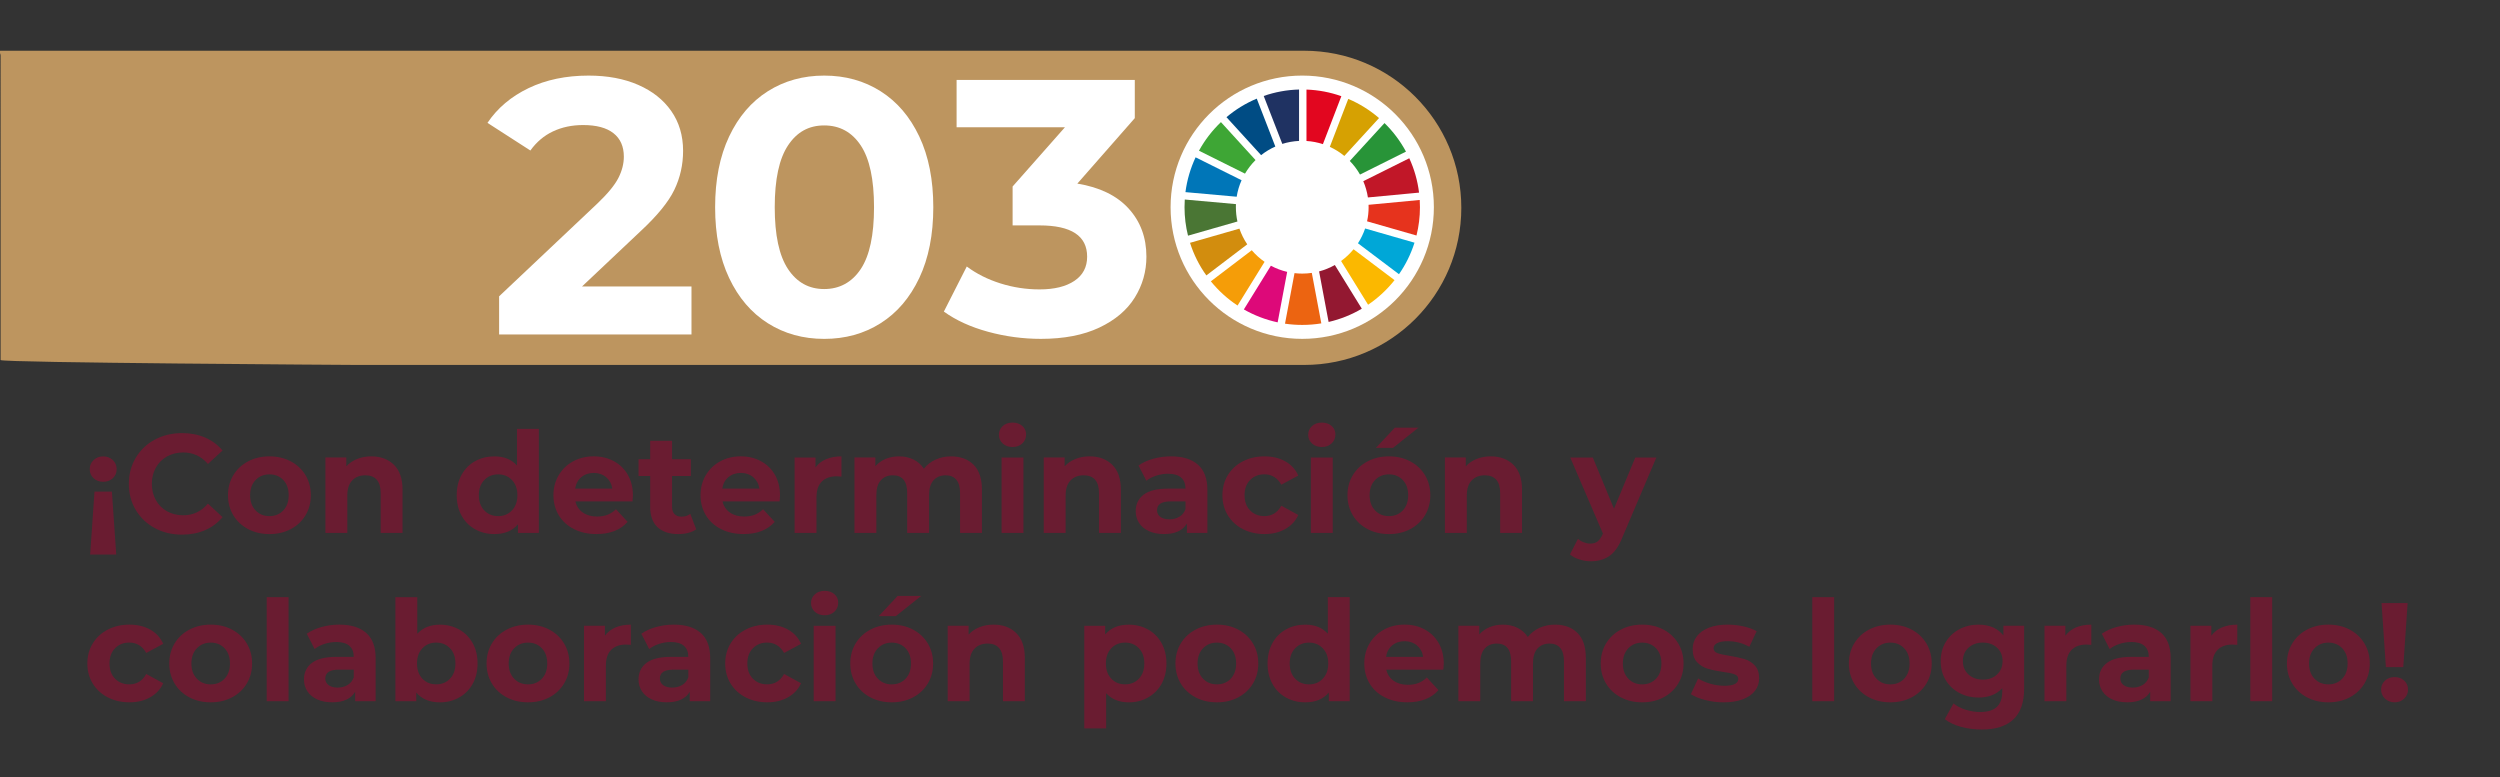 <?xml version="1.0" encoding="UTF-8"?><svg id="Layer_1" xmlns="http://www.w3.org/2000/svg" viewBox="0 0 1248.07 388.12"><rect x="0" y="0" width="1248.07" height="388.12" fill="#333333" stroke="none"/><defs><style>.cls-1{fill:#6a1c31;}.cls-2{fill:#004c84;}.cls-3{fill:#00a7d7;}.cls-4{fill:#0076b8;}.cls-5{fill:#ec6411;}.cls-6{fill:#f59d08;}.cls-7{fill:#e6331d;}.cls-8{fill:#fff;}.cls-9{fill:#fbb800;}.cls-10{fill:#931831;}.cls-11{fill:#bd955f;}.cls-12{fill:#dd0979;}.cls-13{fill:#c11728;}.cls-14{fill:#d28d0e;}.cls-15{fill:#e2061f;}.cls-16{fill:#d6a102;}.cls-17{fill:#1f3262;}.cls-18{fill:#3ea635;}.cls-19{fill:#289438;}.cls-20{fill:#4a7634;}</style></defs><path class="cls-11" d="M651.1,182.19H178.27c-1.35,0-177.97-1.1-177.97-2.45V27.78c0-1.35-1.35-2.45,0-2.45H651.1c43.31,0,78.43,35.11,78.43,78.43h0c0,43.31-35.11,78.43-78.43,78.43Z"/><g><path class="cls-8" d="M345.21,143.03v23.96h-96.04v-19.06l49.02-46.29c5.2-4.96,8.71-9.23,10.53-12.8,1.81-3.57,2.72-7.11,2.72-10.62,0-5.08-1.72-8.99-5.17-11.71s-8.5-4.08-15.16-4.08c-5.57,0-10.59,1.06-15.07,3.18-4.48,2.12-8.23,5.3-11.26,9.53l-21.42-13.8c4.96-7.38,11.8-13.16,20.51-17.34s18.7-6.26,29.95-6.26c9.44,0,17.7,1.54,24.78,4.63,7.08,3.09,12.59,7.44,16.52,13.07,3.93,5.63,5.9,12.25,5.9,19.88,0,6.9-1.45,13.37-4.36,19.42-2.9,6.05-8.53,12.95-16.88,20.7l-29.23,27.59h54.64Z"/><path class="cls-8" d="M383.33,161.37c-8.23-5.2-14.68-12.74-19.33-22.6-4.66-9.86-6.99-21.63-6.99-35.31s2.33-25.44,6.99-35.31c4.66-9.86,11.1-17.4,19.33-22.6,8.23-5.2,17.61-7.81,28.14-7.81s19.91,2.6,28.14,7.81c8.23,5.21,14.67,12.74,19.33,22.6,4.66,9.87,6.99,21.63,6.99,35.31s-2.33,25.45-6.99,35.31c-4.66,9.87-11.11,17.4-19.33,22.6-8.23,5.21-17.61,7.81-28.14,7.81s-19.91-2.6-28.14-7.81Zm46.38-27.05c4.42-6.65,6.63-16.94,6.63-30.86s-2.21-24.2-6.63-30.86c-4.42-6.65-10.5-9.98-18.25-9.98s-13.65,3.33-18.06,9.98c-4.42,6.66-6.63,16.95-6.63,30.86s2.21,24.21,6.63,30.86c4.42,6.66,10.44,9.98,18.06,9.98s13.83-3.33,18.25-9.98Z"/><path class="cls-8" d="M563.42,104.09c5.93,6.48,8.9,14.49,8.9,24.05,0,7.38-1.94,14.19-5.81,20.42-3.87,6.23-9.77,11.23-17.7,14.98-7.93,3.75-17.64,5.63-29.14,5.63-8.96,0-17.76-1.18-26.41-3.54-8.65-2.36-16.01-5.72-22.06-10.08l11.44-22.51c4.84,3.63,10.44,6.44,16.79,8.44,6.35,2,12.86,3,19.52,3,7.38,0,13.19-1.42,17.43-4.27,4.23-2.84,6.35-6.87,6.35-12.07,0-10.41-7.93-15.61-23.78-15.61h-13.43v-19.42l26.14-29.59h-54.1v-23.6h88.96v19.06l-28.68,32.68c11.13,1.82,19.67,5.96,25.6,12.44Z"/></g><g><path class="cls-1" d="M56.32,229.69c1.28,1.24,1.92,2.74,1.92,4.52s-.63,3.33-1.89,4.52c-1.26,1.19-2.87,1.79-4.83,1.79s-3.57-.6-4.83-1.79c-1.26-1.19-1.89-2.69-1.89-4.52s.64-3.28,1.93-4.52c1.28-1.24,2.88-1.85,4.79-1.85s3.51,.62,4.79,1.85Zm1.71,47.15h-13.02l2.17-31.43h8.68l2.17,31.43Z"/><path class="cls-1" d="M77.31,263.65c-4.04-2.17-7.21-5.18-9.52-9.03-2.31-3.85-3.46-8.2-3.46-13.06s1.15-9.21,3.46-13.06c2.31-3.85,5.48-6.86,9.52-9.03,4.04-2.17,8.58-3.25,13.62-3.25,4.25,0,8.08,.75,11.51,2.24,3.43,1.49,6.31,3.64,8.65,6.44l-7.28,6.72c-3.31-3.83-7.42-5.74-12.32-5.74-3.03,0-5.74,.67-8.12,2-2.38,1.33-4.23,3.19-5.56,5.56s-2,5.09-2,8.12,.67,5.74,2,8.12,3.18,4.23,5.56,5.56c2.38,1.33,5.09,2,8.12,2,4.9,0,9.01-1.94,12.32-5.81l7.28,6.72c-2.33,2.85-5.23,5.02-8.68,6.51-3.45,1.49-7.3,2.24-11.55,2.24-4.99,0-9.51-1.08-13.54-3.25Z"/><path class="cls-1" d="M123.86,264.14c-3.15-1.66-5.61-3.96-7.38-6.9-1.77-2.94-2.66-6.28-2.66-10.01s.89-7.07,2.66-10.01c1.77-2.94,4.23-5.24,7.38-6.9,3.15-1.66,6.71-2.49,10.67-2.49s7.51,.83,10.64,2.49c3.13,1.66,5.58,3.96,7.35,6.9,1.77,2.94,2.66,6.28,2.66,10.01s-.89,7.07-2.66,10.01c-1.77,2.94-4.22,5.24-7.35,6.9-3.13,1.66-6.67,2.48-10.64,2.48s-7.53-.83-10.67-2.48Zm17.57-9.31c1.8-1.89,2.69-4.42,2.69-7.6s-.9-5.71-2.69-7.59c-1.8-1.89-4.1-2.83-6.9-2.83s-5.11,.94-6.93,2.83c-1.82,1.89-2.73,4.42-2.73,7.59s.91,5.71,2.73,7.6c1.82,1.89,4.13,2.83,6.93,2.83s5.1-.95,6.9-2.83Z"/><path class="cls-1" d="M196.66,232.04c2.87,2.8,4.3,6.95,4.3,12.46v21.56h-10.92v-19.88c0-2.99-.65-5.22-1.96-6.69-1.31-1.47-3.2-2.21-5.67-2.21-2.75,0-4.95,.85-6.58,2.56-1.63,1.7-2.45,4.23-2.45,7.59v18.62h-10.92v-37.66h10.43v4.41c1.45-1.59,3.24-2.81,5.39-3.67,2.15-.86,4.5-1.3,7.07-1.3,4.67,0,8.44,1.4,11.31,4.2Z"/><path class="cls-1" d="M269.01,214.12v51.94h-10.43v-4.34c-2.71,3.27-6.63,4.9-11.76,4.9-3.55,0-6.75-.79-9.62-2.38-2.87-1.59-5.12-3.85-6.75-6.79-1.63-2.94-2.45-6.35-2.45-10.22s.82-7.28,2.45-10.22c1.63-2.94,3.88-5.2,6.75-6.79,2.87-1.59,6.08-2.38,9.62-2.38,4.81,0,8.56,1.52,11.27,4.55v-18.27h10.92Zm-13.44,40.71c1.82-1.89,2.73-4.42,2.73-7.6s-.91-5.71-2.73-7.59c-1.82-1.89-4.11-2.83-6.86-2.83s-5.11,.94-6.93,2.83c-1.82,1.89-2.73,4.42-2.73,7.59s.91,5.71,2.73,7.6c1.82,1.89,4.13,2.83,6.93,2.83s5.04-.95,6.86-2.83Z"/><path class="cls-1" d="M315.77,250.31h-28.49c.51,2.33,1.73,4.18,3.64,5.53,1.91,1.35,4.29,2.03,7.14,2.03,1.96,0,3.7-.29,5.21-.88,1.52-.58,2.93-1.5,4.24-2.77l5.81,6.3c-3.55,4.06-8.73,6.09-15.54,6.09-4.25,0-8-.83-11.27-2.48-3.27-1.66-5.79-3.96-7.56-6.9-1.77-2.94-2.66-6.28-2.66-10.01s.88-7.01,2.62-9.98c1.75-2.96,4.15-5.27,7.21-6.93,3.06-1.66,6.47-2.49,10.25-2.49s7.02,.79,10.01,2.38c2.99,1.59,5.33,3.86,7.04,6.82,1.7,2.96,2.55,6.41,2.55,10.33,0,.14-.07,1.12-.21,2.94Zm-25.55-12.11c-1.68,1.4-2.71,3.31-3.08,5.74h18.55c-.37-2.38-1.4-4.28-3.08-5.71-1.68-1.42-3.73-2.13-6.16-2.13s-4.55,.7-6.23,2.1Z"/><path class="cls-1" d="M347.55,264.24c-1.07,.79-2.39,1.39-3.96,1.78-1.56,.4-3.21,.6-4.93,.6-4.48,0-7.95-1.14-10.4-3.43-2.45-2.29-3.67-5.65-3.67-10.08v-15.47h-5.81v-8.4h5.81v-9.17h10.92v9.17h9.38v8.4h-9.38v15.33c0,1.59,.41,2.81,1.22,3.67,.82,.86,1.97,1.29,3.47,1.29,1.73,0,3.2-.47,4.41-1.4l2.94,7.7Z"/><path class="cls-1" d="M389.2,250.31h-28.49c.51,2.33,1.73,4.18,3.64,5.53,1.91,1.35,4.29,2.03,7.14,2.03,1.96,0,3.7-.29,5.21-.88,1.52-.58,2.93-1.5,4.24-2.77l5.81,6.3c-3.55,4.06-8.73,6.09-15.54,6.09-4.25,0-8-.83-11.27-2.48-3.27-1.66-5.79-3.96-7.56-6.9-1.77-2.94-2.66-6.28-2.66-10.01s.88-7.01,2.62-9.98c1.75-2.96,4.15-5.27,7.21-6.93,3.06-1.66,6.47-2.49,10.25-2.49s7.02,.79,10.01,2.38c2.99,1.59,5.33,3.86,7.04,6.82,1.7,2.96,2.55,6.41,2.55,10.33,0,.14-.07,1.12-.21,2.94Zm-25.55-12.11c-1.68,1.4-2.71,3.31-3.08,5.74h18.55c-.37-2.38-1.4-4.28-3.08-5.71-1.68-1.42-3.73-2.13-6.16-2.13s-4.55,.7-6.23,2.1Z"/><path class="cls-1" d="M412.4,229.24c2.22-.93,4.77-1.4,7.67-1.4v10.08c-1.21-.09-2.03-.14-2.45-.14-3.13,0-5.58,.88-7.35,2.62-1.77,1.75-2.66,4.38-2.66,7.88v17.78h-10.92v-37.66h10.43v4.97c1.31-1.82,3.07-3.2,5.29-4.13Z"/><path class="cls-1" d="M486.04,232c2.78,2.78,4.17,6.94,4.17,12.5v21.56h-10.92v-19.88c0-2.99-.62-5.22-1.86-6.69-1.24-1.47-3-2.21-5.28-2.21-2.57,0-4.6,.83-6.09,2.48-1.49,1.66-2.24,4.12-2.24,7.39v18.9h-10.92v-19.88c0-5.93-2.38-8.89-7.14-8.89-2.52,0-4.53,.83-6.02,2.48-1.49,1.66-2.24,4.12-2.24,7.39v18.9h-10.92v-37.66h10.43v4.34c1.4-1.59,3.12-2.8,5.15-3.64,2.03-.84,4.26-1.26,6.68-1.26,2.66,0,5.06,.53,7.21,1.58s3.87,2.58,5.18,4.58c1.54-1.96,3.49-3.48,5.84-4.55,2.36-1.07,4.93-1.61,7.73-1.61,4.71,0,8.46,1.39,11.24,4.17Z"/><path class="cls-1" d="M500.57,221.4c-1.26-1.17-1.89-2.61-1.89-4.34s.63-3.17,1.89-4.34c1.26-1.17,2.89-1.75,4.9-1.75s3.64,.56,4.9,1.68c1.26,1.12,1.89,2.52,1.89,4.2,0,1.82-.63,3.33-1.89,4.52-1.26,1.19-2.89,1.78-4.9,1.78s-3.64-.58-4.9-1.75Zm-.56,7h10.92v37.66h-10.92v-37.66Z"/><path class="cls-1" d="M555.27,232.04c2.87,2.8,4.3,6.95,4.3,12.46v21.56h-10.92v-19.88c0-2.99-.65-5.22-1.96-6.69-1.31-1.47-3.2-2.21-5.67-2.21-2.75,0-4.95,.85-6.58,2.56-1.63,1.7-2.45,4.23-2.45,7.59v18.62h-10.92v-37.66h10.43v4.41c1.45-1.59,3.24-2.81,5.39-3.67,2.15-.86,4.5-1.3,7.07-1.3,4.67,0,8.44,1.4,11.31,4.2Z"/><path class="cls-1" d="M598.07,232c3.13,2.78,4.69,6.97,4.69,12.56v21.49h-10.22v-4.69c-2.05,3.5-5.88,5.25-11.48,5.25-2.89,0-5.4-.49-7.53-1.47-2.12-.98-3.75-2.33-4.87-4.06-1.12-1.73-1.68-3.69-1.68-5.88,0-3.5,1.32-6.25,3.96-8.26,2.64-2.01,6.71-3.01,12.21-3.01h8.68c0-2.38-.72-4.21-2.17-5.5-1.45-1.28-3.62-1.92-6.51-1.92-2.01,0-3.98,.31-5.92,.94-1.94,.63-3.58,1.48-4.93,2.56l-3.92-7.63c2.05-1.45,4.51-2.57,7.38-3.36,2.87-.79,5.82-1.19,8.86-1.19,5.83,0,10.31,1.39,13.44,4.17Zm-9.31,25.97c1.45-.86,2.47-2.14,3.08-3.81v-3.85h-7.49c-4.48,0-6.72,1.47-6.72,4.41,0,1.4,.55,2.51,1.64,3.32,1.1,.82,2.6,1.23,4.51,1.23s3.52-.43,4.97-1.29Z"/><path class="cls-1" d="M620.44,264.14c-3.2-1.66-5.69-3.96-7.49-6.9-1.8-2.94-2.69-6.28-2.69-10.01s.9-7.07,2.69-10.01c1.8-2.94,4.29-5.24,7.49-6.9,3.2-1.66,6.8-2.49,10.82-2.49s7.43,.83,10.39,2.49c2.96,1.66,5.12,4.02,6.48,7.1l-8.47,4.55c-1.96-3.45-4.78-5.18-8.47-5.18-2.85,0-5.2,.93-7.07,2.8-1.87,1.87-2.8,4.41-2.8,7.63s.93,5.76,2.8,7.63c1.87,1.87,4.22,2.8,7.07,2.8,3.73,0,6.56-1.73,8.47-5.18l8.47,4.62c-1.35,2.99-3.51,5.32-6.48,7-2.96,1.68-6.43,2.52-10.39,2.52s-7.62-.83-10.82-2.48Z"/><path class="cls-1" d="M654.98,221.4c-1.26-1.17-1.89-2.61-1.89-4.34s.63-3.17,1.89-4.34c1.26-1.17,2.89-1.75,4.9-1.75s3.64,.56,4.9,1.68c1.26,1.12,1.89,2.52,1.89,4.2,0,1.82-.63,3.33-1.89,4.52-1.26,1.19-2.89,1.78-4.9,1.78s-3.64-.58-4.9-1.75Zm-.56,7h10.92v37.66h-10.92v-37.66Z"/><path class="cls-1" d="M682.74,264.14c-3.15-1.66-5.61-3.96-7.38-6.9-1.77-2.94-2.66-6.28-2.66-10.01s.89-7.07,2.66-10.01c1.77-2.94,4.23-5.24,7.38-6.9,3.15-1.66,6.71-2.49,10.67-2.49s7.51,.83,10.64,2.49c3.13,1.66,5.58,3.96,7.35,6.9,1.77,2.94,2.66,6.28,2.66,10.01s-.89,7.07-2.66,10.01c-1.77,2.94-4.22,5.24-7.35,6.9-3.13,1.66-6.67,2.48-10.64,2.48s-7.53-.83-10.67-2.48Zm17.57-9.31c1.8-1.89,2.69-4.42,2.69-7.6s-.9-5.71-2.69-7.59c-1.8-1.89-4.1-2.83-6.9-2.83s-5.11,.94-6.93,2.83c-1.82,1.89-2.73,4.42-2.73,7.59s.91,5.71,2.73,7.6c1.82,1.89,4.13,2.83,6.93,2.83s5.1-.95,6.9-2.83Zm-3.96-41.33h11.76l-12.67,10.08h-8.54l9.45-10.08Z"/><path class="cls-1" d="M755.54,232.04c2.87,2.8,4.3,6.95,4.3,12.46v21.56h-10.92v-19.88c0-2.99-.65-5.22-1.96-6.69-1.31-1.47-3.2-2.21-5.67-2.21-2.75,0-4.95,.85-6.58,2.56-1.63,1.7-2.45,4.23-2.45,7.59v18.62h-10.92v-37.66h10.43v4.41c1.45-1.59,3.24-2.81,5.39-3.67,2.15-.86,4.5-1.3,7.07-1.3,4.67,0,8.44,1.4,11.31,4.2Z"/><path class="cls-1" d="M826.9,228.4l-17.01,39.97c-1.73,4.34-3.86,7.4-6.41,9.17-2.54,1.77-5.61,2.66-9.21,2.66-1.96,0-3.9-.3-5.81-.91-1.91-.61-3.48-1.45-4.69-2.52l3.99-7.77c.84,.75,1.81,1.33,2.91,1.75,1.1,.42,2.18,.63,3.25,.63,1.49,0,2.71-.36,3.64-1.08,.93-.72,1.77-1.92,2.52-3.6l.14-.35-16.31-37.94h11.27l10.57,25.55,10.64-25.55h10.5Z"/><path class="cls-1" d="M53.79,348.14c-3.2-1.66-5.69-3.96-7.49-6.9-1.8-2.94-2.69-6.28-2.69-10.01s.9-7.07,2.69-10.01c1.8-2.94,4.29-5.24,7.49-6.9,3.2-1.66,6.8-2.49,10.82-2.49s7.43,.83,10.39,2.49c2.96,1.66,5.12,4.02,6.48,7.1l-8.47,4.55c-1.96-3.45-4.78-5.18-8.47-5.18-2.85,0-5.2,.93-7.07,2.8-1.87,1.87-2.8,4.41-2.8,7.63s.93,5.76,2.8,7.63c1.87,1.87,4.22,2.8,7.07,2.8,3.73,0,6.56-1.73,8.47-5.18l8.47,4.62c-1.35,2.99-3.51,5.32-6.48,7-2.96,1.68-6.43,2.52-10.39,2.52s-7.62-.83-10.82-2.48Z"/><path class="cls-1" d="M94.54,348.14c-3.15-1.66-5.61-3.96-7.38-6.9-1.77-2.94-2.66-6.28-2.66-10.01s.89-7.07,2.66-10.01c1.77-2.94,4.23-5.24,7.38-6.9,3.15-1.66,6.71-2.49,10.67-2.49s7.51,.83,10.64,2.49c3.13,1.66,5.58,3.96,7.35,6.9,1.77,2.94,2.66,6.28,2.66,10.01s-.89,7.07-2.66,10.01c-1.77,2.94-4.22,5.24-7.35,6.9-3.13,1.66-6.67,2.48-10.64,2.48s-7.53-.83-10.67-2.48Zm17.57-9.31c1.8-1.89,2.69-4.42,2.69-7.6s-.9-5.71-2.69-7.59c-1.8-1.89-4.1-2.83-6.9-2.83s-5.11,.94-6.93,2.83c-1.82,1.89-2.73,4.42-2.73,7.59s.91,5.71,2.73,7.6c1.82,1.89,4.13,2.83,6.93,2.83s5.1-.95,6.9-2.83Z"/><path class="cls-1" d="M133.14,298.12h10.92v51.94h-10.92v-51.94Z"/><path class="cls-1" d="M182.84,316c3.13,2.78,4.69,6.97,4.69,12.56v21.49h-10.22v-4.69c-2.05,3.5-5.88,5.25-11.48,5.25-2.89,0-5.4-.49-7.53-1.47-2.12-.98-3.75-2.33-4.87-4.06-1.12-1.73-1.68-3.69-1.68-5.88,0-3.5,1.32-6.25,3.96-8.26,2.64-2.01,6.71-3.01,12.21-3.01h8.68c0-2.38-.72-4.21-2.17-5.5-1.45-1.28-3.62-1.92-6.51-1.92-2.01,0-3.98,.31-5.92,.94-1.94,.63-3.58,1.48-4.93,2.56l-3.92-7.63c2.05-1.45,4.51-2.57,7.38-3.36,2.87-.79,5.82-1.19,8.86-1.19,5.83,0,10.31,1.39,13.44,4.17Zm-9.31,25.97c1.45-.86,2.47-2.14,3.08-3.81v-3.85h-7.49c-4.48,0-6.72,1.47-6.72,4.41,0,1.4,.55,2.51,1.64,3.32,1.1,.82,2.6,1.23,4.51,1.23s3.52-.43,4.97-1.29Z"/><path class="cls-1" d="M229.21,314.25c2.87,1.61,5.12,3.87,6.75,6.79,1.63,2.92,2.45,6.31,2.45,10.19s-.82,7.27-2.45,10.19c-1.63,2.92-3.89,5.18-6.75,6.79-2.87,1.61-6.06,2.42-9.56,2.42-5.18,0-9.12-1.63-11.83-4.9v4.34h-10.43v-51.94h10.92v18.27c2.75-3.03,6.53-4.55,11.34-4.55,3.5,0,6.69,.81,9.56,2.42Zm-4.55,24.57c1.8-1.89,2.7-4.42,2.7-7.6s-.9-5.71-2.7-7.59c-1.8-1.89-4.09-2.83-6.89-2.83s-5.1,.94-6.9,2.83c-1.8,1.89-2.69,4.42-2.69,7.59s.9,5.71,2.69,7.6c1.8,1.89,4.1,2.83,6.9,2.83s5.1-.95,6.89-2.83Z"/><path class="cls-1" d="M252.94,348.14c-3.15-1.66-5.61-3.96-7.38-6.9-1.77-2.94-2.66-6.28-2.66-10.01s.89-7.07,2.66-10.01c1.77-2.94,4.23-5.24,7.38-6.9,3.15-1.66,6.71-2.49,10.67-2.49s7.51,.83,10.64,2.49c3.13,1.66,5.58,3.96,7.35,6.9,1.77,2.94,2.66,6.28,2.66,10.01s-.89,7.07-2.66,10.01c-1.77,2.94-4.22,5.24-7.35,6.9-3.13,1.66-6.67,2.48-10.64,2.48s-7.53-.83-10.67-2.48Zm17.57-9.31c1.8-1.89,2.69-4.42,2.69-7.6s-.9-5.71-2.69-7.59c-1.8-1.89-4.1-2.83-6.9-2.83s-5.11,.94-6.93,2.83c-1.82,1.89-2.73,4.42-2.73,7.59s.91,5.71,2.73,7.6c1.82,1.89,4.13,2.83,6.93,2.83s5.1-.95,6.9-2.83Z"/><path class="cls-1" d="M307.26,313.24c2.22-.93,4.77-1.4,7.67-1.4v10.08c-1.21-.09-2.03-.14-2.45-.14-3.13,0-5.58,.88-7.35,2.62-1.77,1.75-2.66,4.38-2.66,7.88v17.78h-10.92v-37.66h10.43v4.97c1.31-1.82,3.07-3.2,5.29-4.13Z"/><path class="cls-1" d="M349.86,316c3.13,2.78,4.69,6.97,4.69,12.56v21.49h-10.22v-4.69c-2.05,3.5-5.88,5.25-11.48,5.25-2.89,0-5.4-.49-7.53-1.47-2.12-.98-3.75-2.33-4.87-4.06-1.12-1.73-1.68-3.69-1.68-5.88,0-3.5,1.32-6.25,3.96-8.26,2.64-2.01,6.71-3.01,12.21-3.01h8.68c0-2.38-.72-4.21-2.17-5.5-1.45-1.28-3.62-1.92-6.51-1.92-2.01,0-3.98,.31-5.92,.94-1.94,.63-3.58,1.48-4.93,2.56l-3.92-7.63c2.05-1.45,4.51-2.57,7.38-3.36,2.87-.79,5.82-1.19,8.86-1.19,5.83,0,10.31,1.39,13.44,4.17Zm-9.31,25.97c1.45-.86,2.47-2.14,3.08-3.81v-3.85h-7.49c-4.48,0-6.72,1.47-6.72,4.41,0,1.4,.55,2.51,1.64,3.32,1.1,.82,2.6,1.23,4.51,1.23s3.52-.43,4.97-1.29Z"/><path class="cls-1" d="M372.22,348.14c-3.2-1.66-5.69-3.96-7.49-6.9-1.8-2.94-2.69-6.28-2.69-10.01s.9-7.07,2.69-10.01c1.8-2.94,4.29-5.24,7.49-6.9,3.2-1.66,6.8-2.49,10.82-2.49s7.43,.83,10.39,2.49c2.96,1.66,5.12,4.02,6.48,7.1l-8.47,4.55c-1.96-3.45-4.78-5.18-8.47-5.18-2.85,0-5.2,.93-7.07,2.8-1.87,1.87-2.8,4.41-2.8,7.63s.93,5.76,2.8,7.63c1.87,1.87,4.22,2.8,7.07,2.8,3.73,0,6.56-1.73,8.47-5.18l8.47,4.62c-1.35,2.99-3.51,5.32-6.48,7-2.96,1.68-6.43,2.52-10.39,2.52s-7.62-.83-10.82-2.48Z"/><path class="cls-1" d="M406.77,305.4c-1.26-1.17-1.89-2.61-1.89-4.34s.63-3.17,1.89-4.34c1.26-1.17,2.89-1.75,4.9-1.75s3.64,.56,4.9,1.68c1.26,1.12,1.89,2.52,1.89,4.2,0,1.82-.63,3.33-1.89,4.52-1.26,1.19-2.89,1.78-4.9,1.78s-3.64-.58-4.9-1.75Zm-.56,7h10.92v37.66h-10.92v-37.66Z"/><path class="cls-1" d="M434.52,348.14c-3.15-1.66-5.61-3.96-7.38-6.9-1.77-2.94-2.66-6.28-2.66-10.01s.89-7.07,2.66-10.01c1.77-2.94,4.23-5.24,7.38-6.9,3.15-1.66,6.71-2.49,10.67-2.49s7.51,.83,10.64,2.49c3.13,1.66,5.58,3.96,7.35,6.9,1.77,2.94,2.66,6.28,2.66,10.01s-.89,7.07-2.66,10.01c-1.77,2.94-4.22,5.24-7.35,6.9-3.13,1.66-6.67,2.48-10.64,2.48s-7.53-.83-10.67-2.48Zm17.57-9.31c1.8-1.89,2.69-4.42,2.69-7.6s-.9-5.71-2.69-7.59c-1.8-1.89-4.1-2.83-6.9-2.83s-5.11,.94-6.93,2.83c-1.82,1.89-2.73,4.42-2.73,7.59s.91,5.71,2.73,7.6c1.82,1.89,4.13,2.83,6.93,2.83s5.1-.95,6.9-2.83Zm-3.96-41.33h11.76l-12.67,10.08h-8.54l9.45-10.08Z"/><path class="cls-1" d="M507.32,316.04c2.87,2.8,4.3,6.95,4.3,12.46v21.56h-10.92v-19.88c0-2.99-.65-5.22-1.96-6.69-1.31-1.47-3.2-2.21-5.67-2.21-2.75,0-4.95,.85-6.58,2.56-1.63,1.7-2.45,4.23-2.45,7.59v18.62h-10.92v-37.66h10.43v4.41c1.45-1.59,3.24-2.81,5.39-3.67,2.15-.86,4.5-1.3,7.07-1.3,4.67,0,8.44,1.4,11.31,4.2Z"/><path class="cls-1" d="M573.12,314.25c2.87,1.61,5.12,3.87,6.75,6.79,1.63,2.92,2.45,6.31,2.45,10.19s-.82,7.27-2.45,10.19c-1.63,2.92-3.89,5.18-6.75,6.79-2.87,1.61-6.06,2.42-9.56,2.42-4.81,0-8.59-1.52-11.34-4.55v17.57h-10.92v-51.24h10.43v4.34c2.71-3.27,6.65-4.9,11.83-4.9,3.5,0,6.69,.81,9.56,2.42Zm-4.55,24.57c1.8-1.89,2.7-4.42,2.7-7.6s-.9-5.71-2.7-7.59c-1.8-1.89-4.09-2.83-6.89-2.83s-5.1,.94-6.9,2.83c-1.8,1.89-2.69,4.42-2.69,7.59s.9,5.71,2.69,7.6c1.8,1.89,4.1,2.83,6.9,2.83s5.1-.95,6.89-2.83Z"/><path class="cls-1" d="M596.85,348.14c-3.15-1.66-5.61-3.96-7.38-6.9-1.77-2.94-2.66-6.28-2.66-10.01s.89-7.07,2.66-10.01c1.77-2.94,4.23-5.24,7.38-6.9,3.15-1.66,6.71-2.49,10.67-2.49s7.51,.83,10.64,2.49c3.13,1.66,5.58,3.96,7.35,6.9,1.77,2.94,2.66,6.28,2.66,10.01s-.89,7.07-2.66,10.01c-1.77,2.94-4.22,5.24-7.35,6.9-3.13,1.66-6.67,2.48-10.64,2.48s-7.53-.83-10.67-2.48Zm17.57-9.31c1.8-1.89,2.69-4.42,2.69-7.6s-.9-5.71-2.69-7.59c-1.8-1.89-4.1-2.83-6.9-2.83s-5.11,.94-6.93,2.83c-1.82,1.89-2.73,4.42-2.73,7.59s.91,5.71,2.73,7.6c1.82,1.89,4.13,2.83,6.93,2.83s5.1-.95,6.9-2.83Z"/><path class="cls-1" d="M673.81,298.12v51.94h-10.43v-4.34c-2.71,3.27-6.63,4.9-11.76,4.9-3.55,0-6.75-.79-9.62-2.38-2.87-1.59-5.12-3.85-6.75-6.79-1.63-2.94-2.45-6.35-2.45-10.22s.82-7.28,2.45-10.22c1.63-2.94,3.88-5.2,6.75-6.79,2.87-1.59,6.08-2.38,9.62-2.38,4.81,0,8.56,1.52,11.27,4.55v-18.27h10.92Zm-13.44,40.71c1.82-1.89,2.73-4.42,2.73-7.6s-.91-5.71-2.73-7.59c-1.82-1.89-4.11-2.83-6.86-2.83s-5.11,.94-6.93,2.83c-1.82,1.89-2.73,4.42-2.73,7.59s.91,5.71,2.73,7.6c1.82,1.89,4.13,2.83,6.93,2.83s5.04-.95,6.86-2.83Z"/><path class="cls-1" d="M720.57,334.31h-28.49c.51,2.33,1.73,4.18,3.64,5.53,1.91,1.35,4.29,2.03,7.14,2.03,1.96,0,3.7-.29,5.21-.88,1.52-.58,2.93-1.5,4.24-2.77l5.81,6.3c-3.55,4.06-8.73,6.09-15.54,6.09-4.25,0-8-.83-11.27-2.48-3.27-1.66-5.79-3.96-7.56-6.9-1.77-2.94-2.66-6.28-2.66-10.01s.88-7.01,2.62-9.98c1.75-2.96,4.15-5.27,7.21-6.93,3.06-1.66,6.47-2.49,10.25-2.49s7.02,.79,10.01,2.38c2.99,1.59,5.33,3.86,7.04,6.82,1.7,2.96,2.55,6.41,2.55,10.33,0,.14-.07,1.12-.21,2.94Zm-25.55-12.11c-1.68,1.4-2.71,3.31-3.08,5.74h18.55c-.37-2.38-1.4-4.28-3.08-5.71-1.68-1.42-3.73-2.13-6.16-2.13s-4.55,.7-6.23,2.1Z"/><path class="cls-1" d="M787.53,316c2.78,2.78,4.17,6.94,4.17,12.5v21.56h-10.92v-19.88c0-2.99-.62-5.22-1.86-6.69-1.24-1.47-3-2.21-5.28-2.21-2.57,0-4.6,.83-6.09,2.48-1.49,1.66-2.24,4.12-2.24,7.39v18.9h-10.92v-19.88c0-5.93-2.38-8.89-7.14-8.89-2.52,0-4.53,.83-6.02,2.48-1.49,1.66-2.24,4.12-2.24,7.39v18.9h-10.92v-37.66h10.43v4.34c1.4-1.59,3.12-2.8,5.15-3.64,2.03-.84,4.26-1.26,6.68-1.26,2.66,0,5.06,.53,7.21,1.58s3.87,2.58,5.18,4.58c1.54-1.96,3.49-3.48,5.84-4.55,2.36-1.07,4.93-1.61,7.73-1.61,4.71,0,8.46,1.39,11.24,4.17Z"/><path class="cls-1" d="M809.16,348.14c-3.15-1.66-5.61-3.96-7.38-6.9-1.77-2.94-2.66-6.28-2.66-10.01s.89-7.07,2.66-10.01c1.77-2.94,4.23-5.24,7.38-6.9,3.15-1.66,6.71-2.49,10.67-2.49s7.51,.83,10.64,2.49c3.13,1.66,5.58,3.96,7.35,6.9,1.77,2.94,2.66,6.28,2.66,10.01s-.89,7.07-2.66,10.01c-1.77,2.94-4.22,5.24-7.35,6.9-3.13,1.66-6.67,2.48-10.64,2.48s-7.53-.83-10.67-2.48Zm17.57-9.31c1.8-1.89,2.69-4.42,2.69-7.6s-.9-5.71-2.69-7.59c-1.8-1.89-4.1-2.83-6.9-2.83s-5.11,.94-6.93,2.83c-1.82,1.89-2.73,4.42-2.73,7.59s.91,5.71,2.73,7.6c1.82,1.89,4.13,2.83,6.93,2.83s5.1-.95,6.9-2.83Z"/><path class="cls-1" d="M851.26,349.46c-2.99-.77-5.37-1.74-7.14-2.9l3.64-7.84c1.68,1.07,3.71,1.95,6.09,2.62,2.38,.68,4.71,1.01,7,1.01,4.62,0,6.93-1.14,6.93-3.43,0-1.07-.63-1.84-1.89-2.31-1.26-.47-3.2-.86-5.81-1.19-3.08-.47-5.62-1-7.63-1.61-2.01-.61-3.75-1.68-5.22-3.22-1.47-1.54-2.21-3.73-2.21-6.58,0-2.38,.69-4.49,2.07-6.33,1.38-1.84,3.38-3.28,6.02-4.31,2.64-1.03,5.75-1.54,9.35-1.54,2.66,0,5.31,.29,7.94,.88,2.64,.58,4.82,1.39,6.55,2.42l-3.64,7.77c-3.31-1.87-6.93-2.8-10.85-2.8-2.33,0-4.08,.33-5.25,.98-1.17,.65-1.75,1.49-1.75,2.52,0,1.17,.63,1.98,1.89,2.45,1.26,.47,3.27,.91,6.02,1.33,3.08,.51,5.6,1.06,7.56,1.65,1.96,.58,3.66,1.65,5.11,3.19,1.45,1.54,2.17,3.69,2.17,6.44,0,2.33-.7,4.41-2.1,6.23-1.4,1.82-3.44,3.23-6.12,4.24s-5.87,1.5-9.55,1.5c-3.13,0-6.18-.39-9.17-1.16Z"/><path class="cls-1" d="M904.74,298.12h10.92v51.94h-10.92v-51.94Z"/><path class="cls-1" d="M933.05,348.14c-3.15-1.66-5.61-3.96-7.38-6.9-1.77-2.94-2.66-6.28-2.66-10.01s.89-7.07,2.66-10.01c1.77-2.94,4.23-5.24,7.38-6.9,3.15-1.66,6.71-2.49,10.67-2.49s7.51,.83,10.64,2.49c3.13,1.66,5.58,3.96,7.35,6.9,1.77,2.94,2.66,6.28,2.66,10.01s-.89,7.07-2.66,10.01c-1.77,2.94-4.22,5.24-7.35,6.9-3.13,1.66-6.67,2.48-10.64,2.48s-7.53-.83-10.67-2.48Zm17.57-9.31c1.8-1.89,2.69-4.42,2.69-7.6s-.9-5.71-2.69-7.59c-1.8-1.89-4.1-2.83-6.9-2.83s-5.11,.94-6.93,2.83c-1.82,1.89-2.73,4.42-2.73,7.59s.91,5.71,2.73,7.6c1.82,1.89,4.13,2.83,6.93,2.83s5.1-.95,6.9-2.83Z"/><path class="cls-1" d="M1010.51,312.4v31.36c0,6.91-1.8,12.04-5.39,15.4-3.59,3.36-8.84,5.04-15.75,5.04-3.64,0-7.09-.44-10.36-1.33-3.27-.89-5.97-2.17-8.12-3.85l4.34-7.84c1.59,1.31,3.59,2.34,6.02,3.11,2.43,.77,4.85,1.16,7.28,1.16,3.78,0,6.57-.85,8.37-2.56,1.8-1.7,2.69-4.28,2.69-7.73v-1.61c-2.85,3.13-6.81,4.69-11.9,4.69-3.45,0-6.62-.76-9.49-2.28-2.87-1.52-5.14-3.65-6.83-6.4-1.68-2.75-2.52-5.93-2.52-9.52s.84-6.77,2.52-9.52c1.68-2.75,3.96-4.89,6.83-6.4,2.87-1.52,6.03-2.28,9.49-2.28,5.46,0,9.61,1.8,12.46,5.39v-4.83h10.36Zm-13.54,24.33c1.84-1.7,2.77-3.93,2.77-6.69s-.92-4.98-2.77-6.69c-1.84-1.7-4.21-2.55-7.1-2.55s-5.27,.85-7.14,2.55c-1.87,1.7-2.8,3.93-2.8,6.69s.93,4.98,2.8,6.69c1.87,1.7,4.25,2.56,7.14,2.56s5.26-.85,7.1-2.56Z"/><path class="cls-1" d="M1036.37,313.24c2.22-.93,4.77-1.4,7.67-1.4v10.08c-1.21-.09-2.03-.14-2.45-.14-3.13,0-5.58,.88-7.35,2.62-1.77,1.75-2.66,4.38-2.66,7.88v17.78h-10.92v-37.66h10.43v4.97c1.31-1.82,3.07-3.2,5.29-4.13Z"/><path class="cls-1" d="M1078.97,316c3.13,2.78,4.69,6.97,4.69,12.56v21.49h-10.22v-4.69c-2.05,3.5-5.88,5.25-11.48,5.25-2.89,0-5.4-.49-7.53-1.47-2.12-.98-3.75-2.33-4.87-4.06-1.12-1.73-1.68-3.69-1.68-5.88,0-3.5,1.32-6.25,3.96-8.26,2.64-2.01,6.71-3.01,12.21-3.01h8.68c0-2.38-.72-4.21-2.17-5.5-1.45-1.28-3.62-1.92-6.51-1.92-2.01,0-3.98,.31-5.92,.94-1.94,.63-3.58,1.48-4.93,2.56l-3.92-7.63c2.05-1.45,4.51-2.57,7.38-3.36,2.87-.79,5.82-1.19,8.86-1.19,5.83,0,10.31,1.39,13.44,4.17Zm-9.31,25.97c1.45-.86,2.47-2.14,3.08-3.81v-3.85h-7.49c-4.48,0-6.72,1.47-6.72,4.41,0,1.4,.55,2.51,1.64,3.32,1.1,.82,2.6,1.23,4.51,1.23s3.52-.43,4.97-1.29Z"/><path class="cls-1" d="M1109.24,313.24c2.22-.93,4.77-1.4,7.67-1.4v10.08c-1.21-.09-2.03-.14-2.45-.14-3.13,0-5.58,.88-7.35,2.62-1.77,1.75-2.66,4.38-2.66,7.88v17.78h-10.92v-37.66h10.43v4.97c1.31-1.82,3.07-3.2,5.29-4.13Z"/><path class="cls-1" d="M1123.42,298.12h10.92v51.94h-10.92v-51.94Z"/><path class="cls-1" d="M1151.73,348.14c-3.15-1.66-5.61-3.96-7.38-6.9-1.77-2.94-2.66-6.28-2.66-10.01s.89-7.07,2.66-10.01c1.77-2.94,4.23-5.24,7.38-6.9,3.15-1.66,6.71-2.49,10.67-2.49s7.51,.83,10.64,2.49c3.13,1.66,5.58,3.96,7.35,6.9,1.77,2.94,2.66,6.28,2.66,10.01s-.89,7.07-2.66,10.01c-1.77,2.94-4.22,5.24-7.35,6.9-3.13,1.66-6.67,2.48-10.64,2.48s-7.53-.83-10.67-2.48Zm17.57-9.31c1.8-1.89,2.69-4.42,2.69-7.6s-.9-5.71-2.69-7.59c-1.8-1.89-4.1-2.83-6.9-2.83s-5.11,.94-6.93,2.83c-1.82,1.89-2.73,4.42-2.73,7.59s.91,5.71,2.73,7.6c1.82,1.89,4.13,2.83,6.93,2.83s5.1-.95,6.9-2.83Z"/><path class="cls-1" d="M1190.65,348.77c-1.28-1.24-1.93-2.74-1.93-4.52s.63-3.25,1.89-4.44c1.26-1.19,2.87-1.79,4.83-1.79s3.57,.6,4.83,1.79c1.26,1.19,1.89,2.67,1.89,4.44s-.64,3.28-1.92,4.52c-1.28,1.24-2.88,1.85-4.79,1.85s-3.51-.62-4.79-1.85Zm-1.72-47.71h13.02l-2.17,31.99h-8.68l-2.17-31.99Z"/></g><circle class="cls-8" cx="650.11" cy="103.45" r="65.72"/><g><path class="cls-18" d="M621.53,86.69c1.46-2.48,3.24-4.76,5.27-6.78l-17.27-18.95c-4.35,4.17-8.06,8.97-10.97,14.28l22.97,11.44Z"/><path class="cls-16" d="M663.88,73.31c2.62,1.2,5.05,2.72,7.25,4.54l17.32-18.91c-4.57-3.94-9.74-7.19-15.36-9.57l-9.21,23.95Z"/><path class="cls-13" d="M703.55,79.01l-22.96,11.44c1.09,2.56,1.87,5.28,2.31,8.12l25.53-2.41c-.75-6.06-2.42-11.81-4.88-17.15"/><path class="cls-19" d="M678.95,87.14l22.95-11.45c-2.84-5.28-6.46-10.09-10.72-14.25l-17.33,18.91c1.99,2.03,3.7,4.31,5.1,6.78"/><path class="cls-20" d="M616.98,103.45c0-.51,.01-1.04,.04-1.55l-25.55-2.29c-.08,1.27-.12,2.54-.12,3.84,0,4.9,.6,9.66,1.74,14.2l24.67-7.07c-.51-2.3-.77-4.69-.77-7.13"/><path class="cls-9" d="M675.73,124.44c-1.82,2.21-3.91,4.18-6.23,5.86l13.49,21.83c4.99-3.38,9.46-7.54,13.2-12.27l-20.46-15.43Z"/><path class="cls-7" d="M683.25,103.45c0,2.41-.26,4.78-.77,7.04l24.67,7.08c1.12-4.52,1.73-9.25,1.73-14.13,0-1.21-.04-2.41-.11-3.61l-25.55,2.41c.01,.4,.02,.8,.02,1.2"/><path class="cls-6" d="M624.91,124.93l-20.42,15.52c3.8,4.67,8.29,8.75,13.33,12.08l13.49-21.82c-2.38-1.64-4.53-3.59-6.4-5.78"/><path class="cls-4" d="M617.39,98.21c.45-2.89,1.29-5.65,2.44-8.23l-22.95-11.44c-2.53,5.41-4.28,11.24-5.07,17.38l25.58,2.29Z"/><path class="cls-10" d="M679.85,154.11l-13.46-21.81c-2.45,1.38-5.08,2.47-7.86,3.2l4.75,25.23c5.91-1.36,11.49-3.62,16.57-6.62"/><path class="cls-3" d="M681.51,114.06c-.89,2.63-2.1,5.11-3.58,7.39l20.48,15.44c3.33-4.78,5.95-10.07,7.75-15.74l-24.65-7.09Z"/><path class="cls-5" d="M654.89,136.24c-1.56,.22-3.15,.35-4.78,.35-1.3,0-2.59-.08-3.85-.23l-4.75,25.23c2.8,.41,5.68,.62,8.6,.62,3.25,0,6.43-.26,9.53-.77l-4.75-25.21Z"/><path class="cls-15" d="M652.23,70.38c2.85,.18,5.6,.72,8.2,1.58l9.21-23.94c-5.48-1.94-11.33-3.09-17.41-3.3v25.66Z"/><path class="cls-12" d="M642.6,135.73c-2.87-.67-5.61-1.71-8.14-3.08l-13.49,21.83c5.19,2.96,10.87,5.16,16.87,6.45l4.75-25.2Z"/><path class="cls-17" d="M640.15,71.84c2.66-.84,5.46-1.35,8.37-1.49v-25.66c-6.17,.16-12.09,1.29-17.64,3.22l9.28,23.92Z"/><path class="cls-14" d="M622.66,121.98c-1.63-2.4-2.95-5.04-3.91-7.84l-24.66,7.08c1.86,5.88,4.63,11.36,8.15,16.28l20.42-15.52Z"/><path class="cls-2" d="M629.58,77.45c2.16-1.71,4.54-3.16,7.1-4.29l-9.27-23.92c-5.53,2.31-10.62,5.46-15.12,9.26l17.29,18.95Z"/></g></svg>